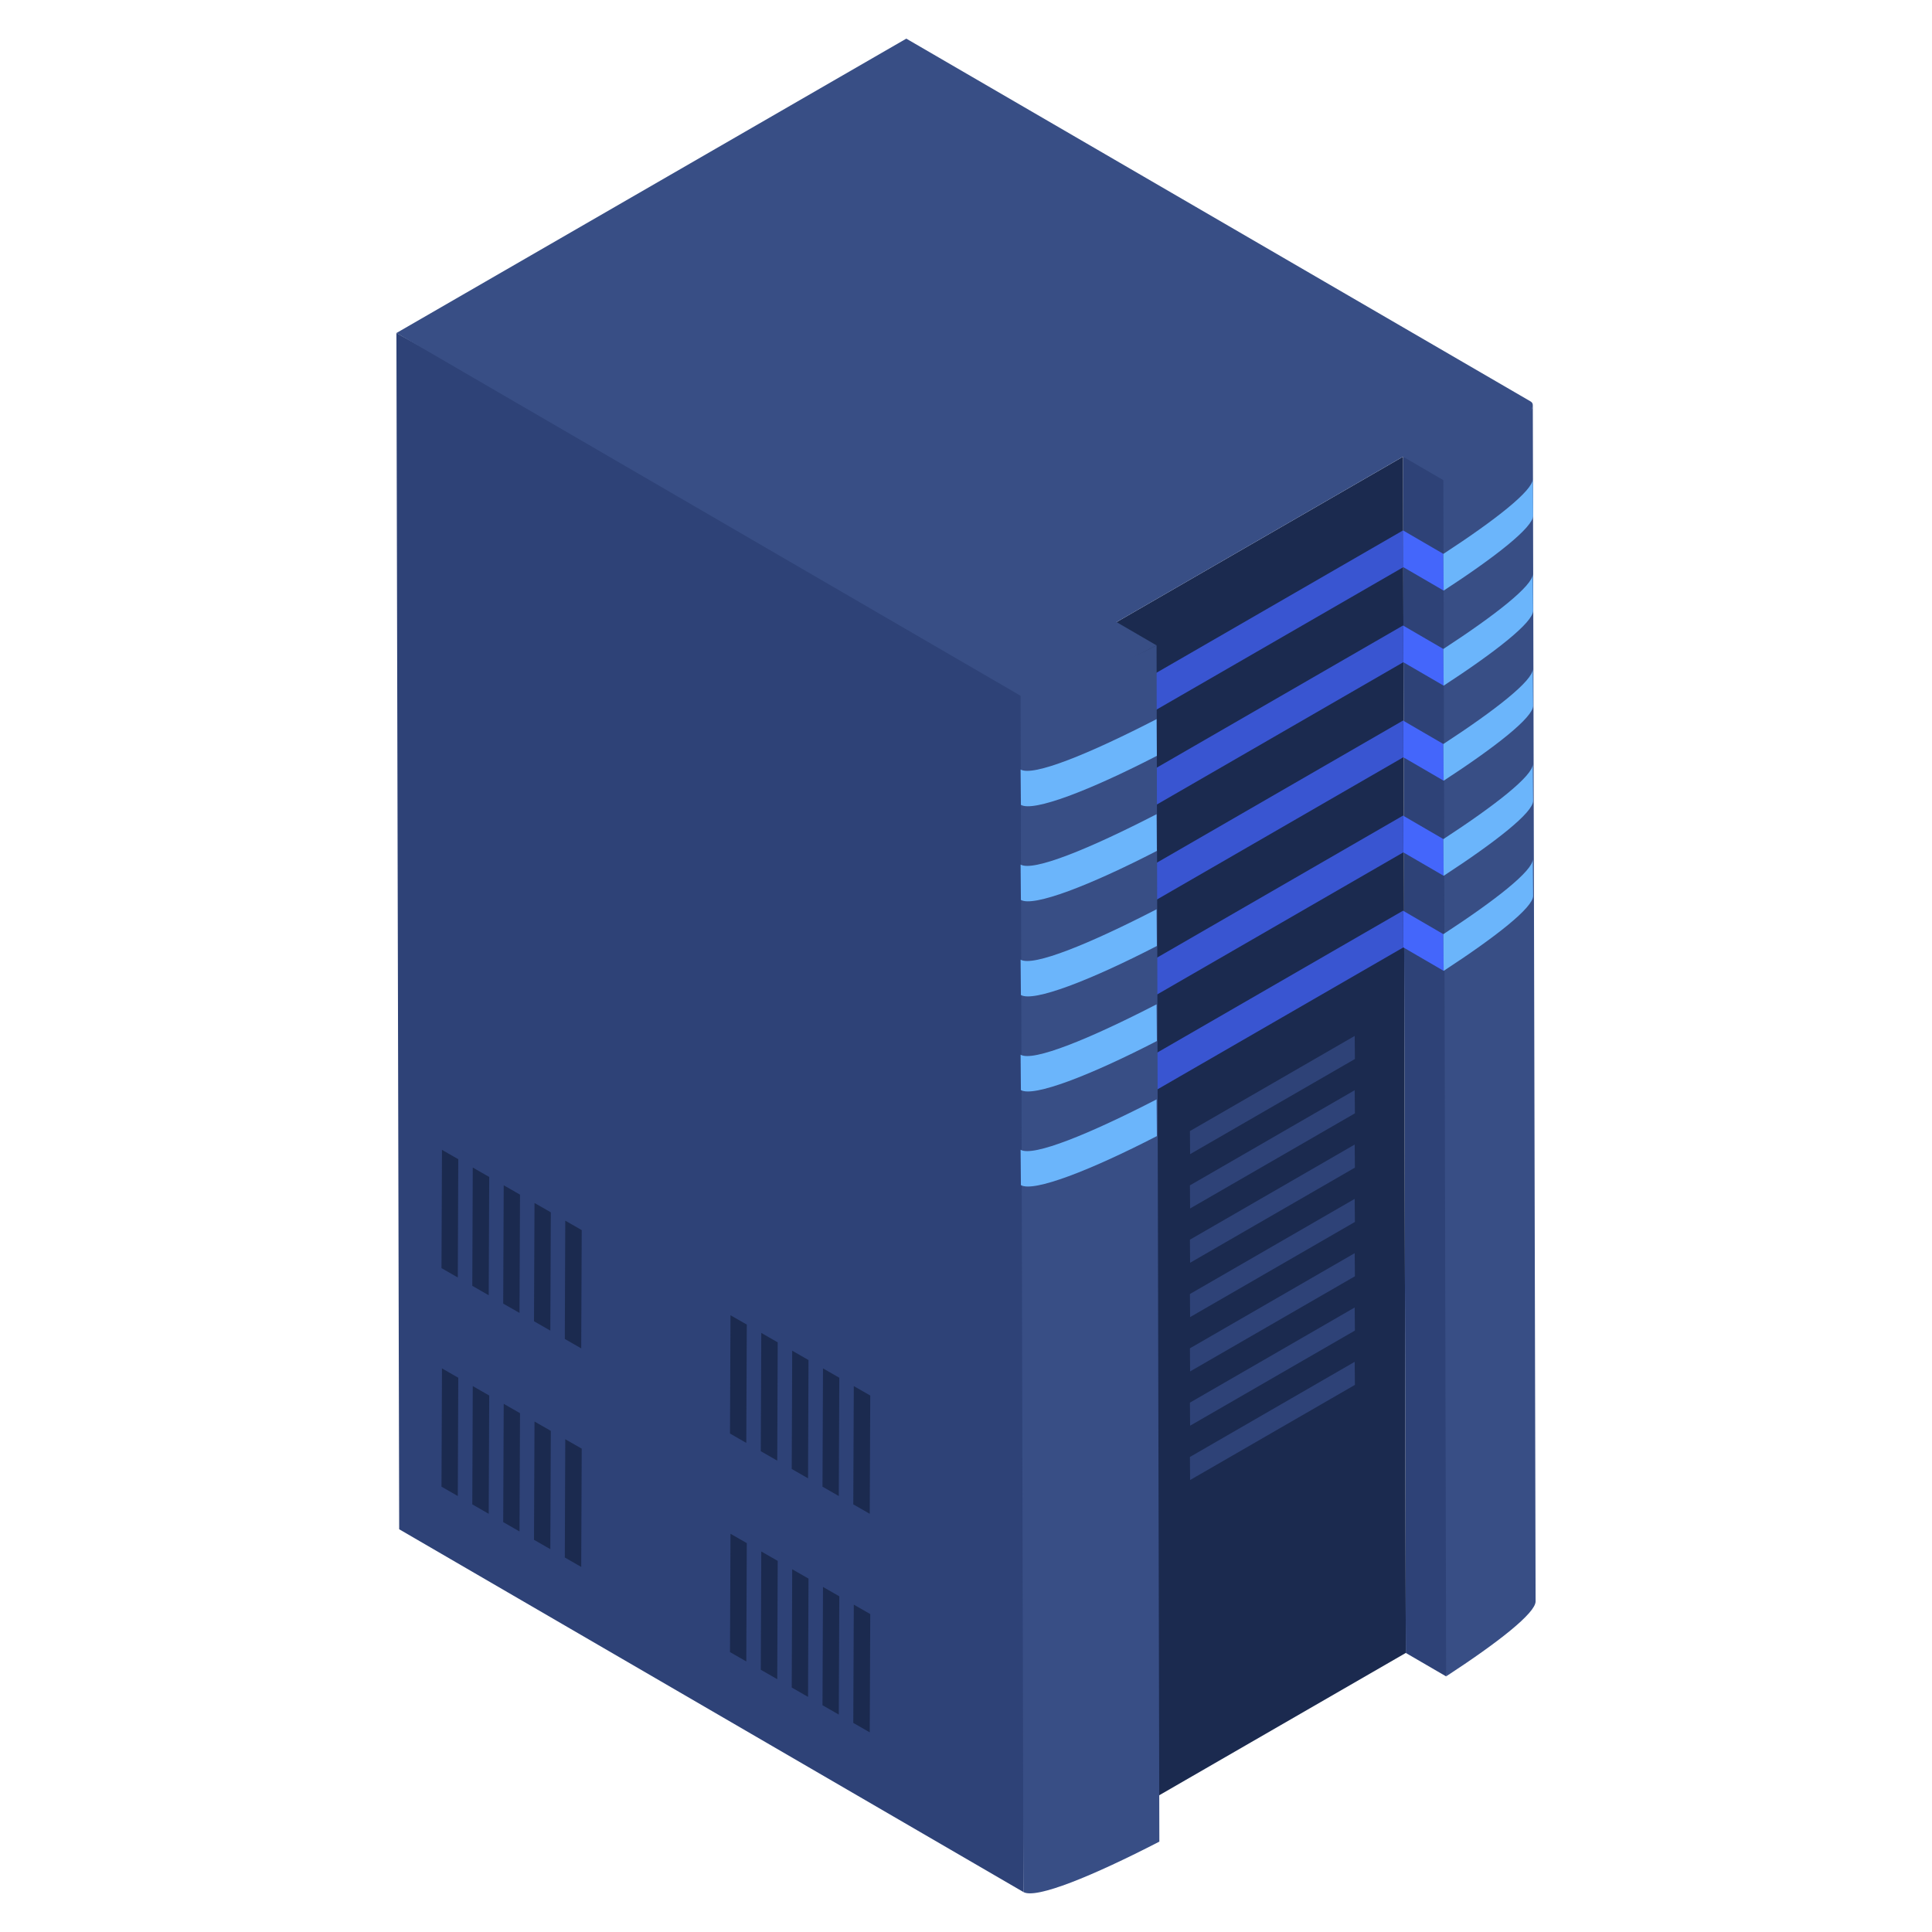 <?xml version="1.0" encoding="UTF-8" standalone="no"?>
<svg
   xmlns:dc="http://purl.org/dc/elements/1.1/"
   xmlns:cc="http://creativecommons.org/ns#"
   xmlns:rdf="http://www.w3.org/1999/02/22-rdf-syntax-ns#"
   xmlns:svg="http://www.w3.org/2000/svg"
   xmlns="http://www.w3.org/2000/svg"
   xmlns:sodipodi="http://sodipodi.sourceforge.net/DTD/sodipodi-0.dtd"
   xmlns:inkscape="http://www.inkscape.org/namespaces/inkscape"
   id="Layer_1"
   style="enable-background:new 0 0 50 50;"
   version="1.1"
   viewBox="0 0 50 50"
   xml:space="preserve"
   sodipodi:docname="server.svg"
   inkscape:version="0.92.4 (f8dce91, 2019-08-02)"><defs
     id="defs211" /><sodipodi:namedview
     pagecolor="#ffffff"
     bordercolor="#666666"
     borderopacity="1"
     objecttolerance="10"
     gridtolerance="10"
     guidetolerance="10"
     inkscape:pageopacity="0"
     inkscape:pageshadow="2"
     inkscape:window-width="1045"
     inkscape:window-height="836"
     id="namedview209"
     showgrid="false"
     inkscape:zoom="11.313709"
     inkscape:cx="27.489889"
     inkscape:cy="23.916292"
     inkscape:window-x="2168"
     inkscape:window-y="95"
     inkscape:window-maximized="0"
     inkscape:current-layer="Layer_1" /><style
     type="text/css"
     id="style2">
	.st0{fill:#B7C5FD;}
	.st1{fill:#9AADFD;}
	.st2{fill:#FFFFFF;}
	.st3{fill:#3955D1;}
	.st4{fill:#4466FB;}
	.st5{fill:#AABAFD;}
	.st6{fill:#798FFE;}
	.st7{fill:#6BB5FB;}
	.st8{enable-background:new    ;}
	.st9{fill:#1B2A4F;}
	.st10{fill:url(#);}
	.st11{fill:#384E85;}
	.st12{fill:#2E4277;}
	.st13{fill:#D9DDF6;}
	.st14{fill:#535D88;}
	.st15{fill:#2B3C67;}
	.st16{fill:#8FCCFF;}
	.st17{fill:#8CA1FD;}
	.st18{opacity:0.3;}
	.st19{opacity:0.3;fill:#4466FB;}
	.st20{opacity:0.2;}
</style><g
     id="g206"
     transform="matrix(-1,0,0,1,50,0)"><g
       id="g202"><g
         id="g200"><g
           id="g104"><polygon
             class="st12"
             points="13.618,42.778 12.574,43.385 11.775,39.011 12.647,12.036 13.69,11.819 "
             id="polygon4"
             style="fill:#2e4277" /><path
             class="st11"
             d="m 10.259,41.445 0.072,-30.958 c -8.5e-4,0.301 0.97,0.672 2.316,1.549 l -0.073,31.348 c -1.346,-0.878 -2.316,-1.639 -2.315,-1.94 z"
             id="path6"
             inkscape:connector-curvature="0"
             style="fill:#384e85" /><polygon
             class="st9"
             points="21.033,47.058 13.618,42.778 13.69,11.819 21.105,16.1 "
             id="polygon8"
             style="fill:#1b2a4f" /><polygon
             class="st3"
             points="21.097,18.958 13.682,14.678 13.69,13.727 21.105,18.008 "
             id="polygon10"
             style="fill:#3955d1" /><polygon
             class="st3"
             points="21.097,21.419 13.682,17.138 13.69,16.188 21.105,20.468 "
             id="polygon12"
             style="fill:#3955d1" /><polygon
             class="st3"
             points="21.097,23.879 13.682,19.598 13.69,18.648 21.105,22.929 "
             id="polygon14"
             style="fill:#3955d1" /><polygon
             class="st3"
             points="21.097,26.339 13.682,22.059 13.69,21.108 21.105,25.389 "
             id="polygon16"
             style="fill:#3955d1" /><polygon
             class="st3"
             points="21.097,28.8 13.682,24.519 13.69,23.569 21.105,27.849 "
             id="polygon18"
             style="fill:#3955d1" /><g
             id="g34"><polygon
               class="st12"
               points="19.2,29.869 14.935,27.407 14.941,26.81 19.205,29.272 "
               id="polygon20"
               style="fill:#2e4277" /><polygon
               class="st12"
               points="19.2,31.275 14.935,28.813 14.941,28.215 19.205,30.677 "
               id="polygon22"
               style="fill:#2e4277" /><polygon
               class="st12"
               points="19.2,34.086 14.935,31.624 14.941,31.027 19.205,33.489 "
               id="polygon24"
               style="fill:#2e4277" /><polygon
               class="st12"
               points="19.2,32.68 14.935,30.218 14.941,29.621 19.205,32.083 "
               id="polygon26"
               style="fill:#2e4277" /><polygon
               class="st12"
               points="19.2,36.897 14.935,34.435 14.941,33.838 19.205,36.3 "
               id="polygon28"
               style="fill:#2e4277" /><polygon
               class="st12"
               points="19.2,35.492 14.935,33.03 14.941,32.432 19.205,34.894 "
               id="polygon30"
               style="fill:#2e4277" /><polygon
               class="st12"
               points="19.2,38.303 14.935,35.841 14.941,35.244 19.205,37.706 "
               id="polygon32"
               style="fill:#2e4277" /></g><g
             id="g40"><polygon
               class="st12"
               points="39.669,39.577 23.515,48.965 23.276,17.744 39.741,8.619 "
               id="polygon36"
               style="fill:#2e4277" /><path
               class="st11"
               d="m 23.588,17.617 -0.073,31.348 c -0.325,0.189 -1.794,-0.414 -3.519,-1.304 l 0.072,-30.958 c 1.726,0.89 3.196,1.103 3.52,0.914 z"
               id="path38"
               inkscape:connector-curvature="0"
               style="fill:#384e85" /></g><g
             id="g102"><g
               id="g44"><polygon
                 class="st4"
                 points="13.682,14.678 12.638,15.285 12.646,14.334 13.69,13.727 "
                 id="polygon42"
                 style="fill:#4466fb" /></g><g
               id="g48"><polygon
                 class="st4"
                 points="13.682,17.138 12.638,17.745 12.646,16.795 13.69,16.188 "
                 id="polygon46"
                 style="fill:#4466fb" /></g><g
               id="g52"><polygon
                 class="st4"
                 points="13.682,19.598 12.638,20.205 12.646,19.255 13.69,18.648 "
                 id="polygon50"
                 style="fill:#4466fb" /></g><g
               id="g56"><polygon
                 class="st4"
                 points="13.682,22.059 12.638,22.666 12.646,21.715 13.69,21.108 "
                 id="polygon54"
                 style="fill:#4466fb" /></g><g
               id="g60"><polygon
                 class="st4"
                 points="13.682,24.519 12.638,25.126 12.646,24.176 13.69,23.569 "
                 id="polygon58"
                 style="fill:#4466fb" /></g><g
               id="g64"><path
                 class="st7"
                 d="m 10.323,13.345 0.008,-0.95 c -8.5e-4,0.301 0.969,1.062 2.315,1.94 l -0.008,0.95 c -1.346,-0.878 -2.316,-1.639 -2.315,-1.94 z"
                 id="path62"
                 inkscape:connector-curvature="0"
                 style="fill:#6bb5fb" /></g><g
               id="g68"><path
                 class="st7"
                 d="m 10.323,15.805 0.008,-0.95 c -8.5e-4,0.301 0.969,1.062 2.315,1.94 l -0.008,0.95 c -1.346,-0.878 -2.316,-1.639 -2.315,-1.94 z"
                 id="path66"
                 inkscape:connector-curvature="0"
                 style="fill:#6bb5fb" /></g><g
               id="g72"><path
                 class="st7"
                 d="m 10.323,18.265 0.008,-0.95 c -8.5e-4,0.301 0.969,1.062 2.315,1.94 l -0.008,0.95 c -1.346,-0.878 -2.316,-1.639 -2.315,-1.94 z"
                 id="path70"
                 inkscape:connector-curvature="0"
                 style="fill:#6bb5fb" /></g><g
               id="g76"><path
                 class="st7"
                 d="m 10.323,20.726 0.008,-0.95 c -8.5e-4,0.301 0.969,1.062 2.315,1.94 l -0.008,0.95 c -1.346,-0.878 -2.316,-1.639 -2.315,-1.94 z"
                 id="path74"
                 inkscape:connector-curvature="0"
                 style="fill:#6bb5fb" /></g><g
               id="g80"><path
                 class="st7"
                 d="m 10.323,23.186 0.008,-0.95 c -8.5e-4,0.301 0.969,1.062 2.315,1.94 l -0.008,0.95 C 11.292,24.248 10.322,23.487 10.323,23.186 Z"
                 id="path78"
                 inkscape:connector-curvature="0"
                 style="fill:#6bb5fb" /></g><g
               id="g84"><path
                 class="st7"
                 d="m 23.587,19.915 -0.008,0.915 c -0.325,0.189 -1.794,-0.379 -3.519,-1.269 l 0.008,-0.95 c 1.726,0.89 3.195,1.493 3.519,1.304 z"
                 id="path82"
                 inkscape:connector-curvature="0"
                 style="fill:#6bb5fb" /></g><g
               id="g88"><path
                 class="st7"
                 d="m 23.587,22.375 -0.008,0.915 c -0.325,0.189 -1.794,-0.379 -3.519,-1.269 l 0.008,-0.95 c 1.726,0.89 3.195,1.493 3.519,1.304 z"
                 id="path86"
                 inkscape:connector-curvature="0"
                 style="fill:#6bb5fb" /></g><g
               id="g92"><path
                 class="st7"
                 d="m 23.587,24.836 -0.008,0.915 c -0.325,0.189 -1.794,-0.379 -3.519,-1.269 l 0.008,-0.95 c 1.726,0.89 3.195,1.493 3.519,1.304 z"
                 id="path90"
                 inkscape:connector-curvature="0"
                 style="fill:#6bb5fb" /></g><g
               id="g96"><path
                 class="st7"
                 d="m 23.587,27.296 -0.008,0.915 c -0.325,0.189 -1.794,-0.379 -3.519,-1.269 l 0.008,-0.95 c 1.726,0.89 3.195,1.493 3.519,1.304 z"
                 id="path94"
                 inkscape:connector-curvature="0"
                 style="fill:#6bb5fb" /></g><g
               id="g100"><path
                 class="st7"
                 d="m 23.587,29.756 -0.008,0.915 c -0.325,0.189 -1.794,-0.379 -3.519,-1.269 l 0.008,-0.95 c 1.726,0.89 3.195,1.493 3.519,1.304 z"
                 id="path98"
                 inkscape:connector-curvature="0"
                 style="fill:#6bb5fb" /></g></g></g><g
           id="g198"><g
             id="g150"><g
               id="g126"><g
                 id="g108"><polygon
                   class="st9"
                   points="38.152,38.717 38.14,35.656 38.562,35.414 38.574,38.475 "
                   id="polygon106"
                   style="fill:#1b2a4f" /></g><g
                 id="g112"><polygon
                   class="st9"
                   points="37.352,39.177 37.339,36.116 37.765,35.872 37.777,38.933 "
                   id="polygon110"
                   style="fill:#1b2a4f" /></g><g
                 id="g116"><polygon
                   class="st9"
                   points="36.555,39.634 36.542,36.573 36.964,36.331 36.977,39.392 "
                   id="polygon114"
                   style="fill:#1b2a4f" /></g><g
                 id="g120"><polygon
                   class="st9"
                   points="35.758,40.092 35.745,37.031 36.167,36.789 36.18,39.85 "
                   id="polygon118"
                   style="fill:#1b2a4f" /></g><g
                 id="g124"><polygon
                   class="st9"
                   points="34.958,40.552 34.945,37.491 35.371,37.247 35.383,40.308 "
                   id="polygon122"
                   style="fill:#1b2a4f" /></g></g><g
               id="g148"><g
                 id="g130"><polygon
                   class="st9"
                   points="30.686,42.998 30.673,39.936 31.095,39.694 31.108,42.756 "
                   id="polygon128"
                   style="fill:#1b2a4f" /></g><g
                 id="g134"><polygon
                   class="st9"
                   points="29.885,43.457 29.873,40.396 30.298,40.152 30.311,43.213 "
                   id="polygon132"
                   style="fill:#1b2a4f" /></g><g
                 id="g138"><polygon
                   class="st9"
                   points="29.088,43.915 29.076,40.854 29.498,40.612 29.51,43.673 "
                   id="polygon136"
                   style="fill:#1b2a4f" /></g><g
                 id="g142"><polygon
                   class="st9"
                   points="28.292,44.373 28.279,41.312 28.701,41.07 28.714,44.131 "
                   id="polygon140"
                   style="fill:#1b2a4f" /></g><g
                 id="g146"><polygon
                   class="st9"
                   points="27.491,44.833 27.478,41.772 27.904,41.528 27.917,44.589 "
                   id="polygon144"
                   style="fill:#1b2a4f" /></g></g></g><g
             id="g196"><g
               id="g172"><g
                 id="g154"><polygon
                   class="st9"
                   points="38.152,33.061 38.14,30 38.562,29.758 38.574,32.819 "
                   id="polygon152"
                   style="fill:#1b2a4f" /></g><g
                 id="g158"><polygon
                   class="st9"
                   points="37.352,33.521 37.339,30.46 37.765,30.216 37.777,33.277 "
                   id="polygon156"
                   style="fill:#1b2a4f" /></g><g
                 id="g162"><polygon
                   class="st9"
                   points="36.555,33.978 36.542,30.917 36.964,30.675 36.977,33.737 "
                   id="polygon160"
                   style="fill:#1b2a4f" /></g><g
                 id="g166"><polygon
                   class="st9"
                   points="35.758,34.436 35.745,31.375 36.167,31.133 36.18,34.194 "
                   id="polygon164"
                   style="fill:#1b2a4f" /></g><g
                 id="g170"><polygon
                   class="st9"
                   points="34.958,34.896 34.945,31.835 35.371,31.591 35.383,34.652 "
                   id="polygon168"
                   style="fill:#1b2a4f" /></g></g><g
               id="g194"><g
                 id="g176"><polygon
                   class="st9"
                   points="30.686,37.342 30.673,34.28 31.095,34.039 31.108,37.1 "
                   id="polygon174"
                   style="fill:#1b2a4f" /></g><g
                 id="g180"><polygon
                   class="st9"
                   points="29.885,37.801 29.873,34.74 30.298,34.496 30.311,37.557 "
                   id="polygon178"
                   style="fill:#1b2a4f" /></g><g
                 id="g184"><polygon
                   class="st9"
                   points="29.088,38.259 29.076,35.198 29.498,34.956 29.51,38.017 "
                   id="polygon182"
                   style="fill:#1b2a4f" /></g><g
                 id="g188"><polygon
                   class="st9"
                   points="28.292,38.717 28.279,35.656 28.701,35.414 28.714,38.475 "
                   id="polygon186"
                   style="fill:#1b2a4f" /></g><g
                 id="g192"><polygon
                   class="st9"
                   points="27.491,39.177 27.478,36.116 27.904,35.872 27.917,38.933 "
                   id="polygon190"
                   style="fill:#1b2a4f" /></g></g></g></g></g></g><path
       class="st11"
       d="m 39.741,8.619 -16.155,9.388 c -0.325,0.189 -1.794,-0.414 -3.519,-1.304 l 1.037,-0.603 -7.414,-4.281 -1.044,0.607 c -1.535,-1.001 -2.581,-1.85 -2.256,-2.038 L 26.545,1 Z"
       id="path204"
       inkscape:connector-curvature="0"
       style="fill:#384e85" /></g></svg>